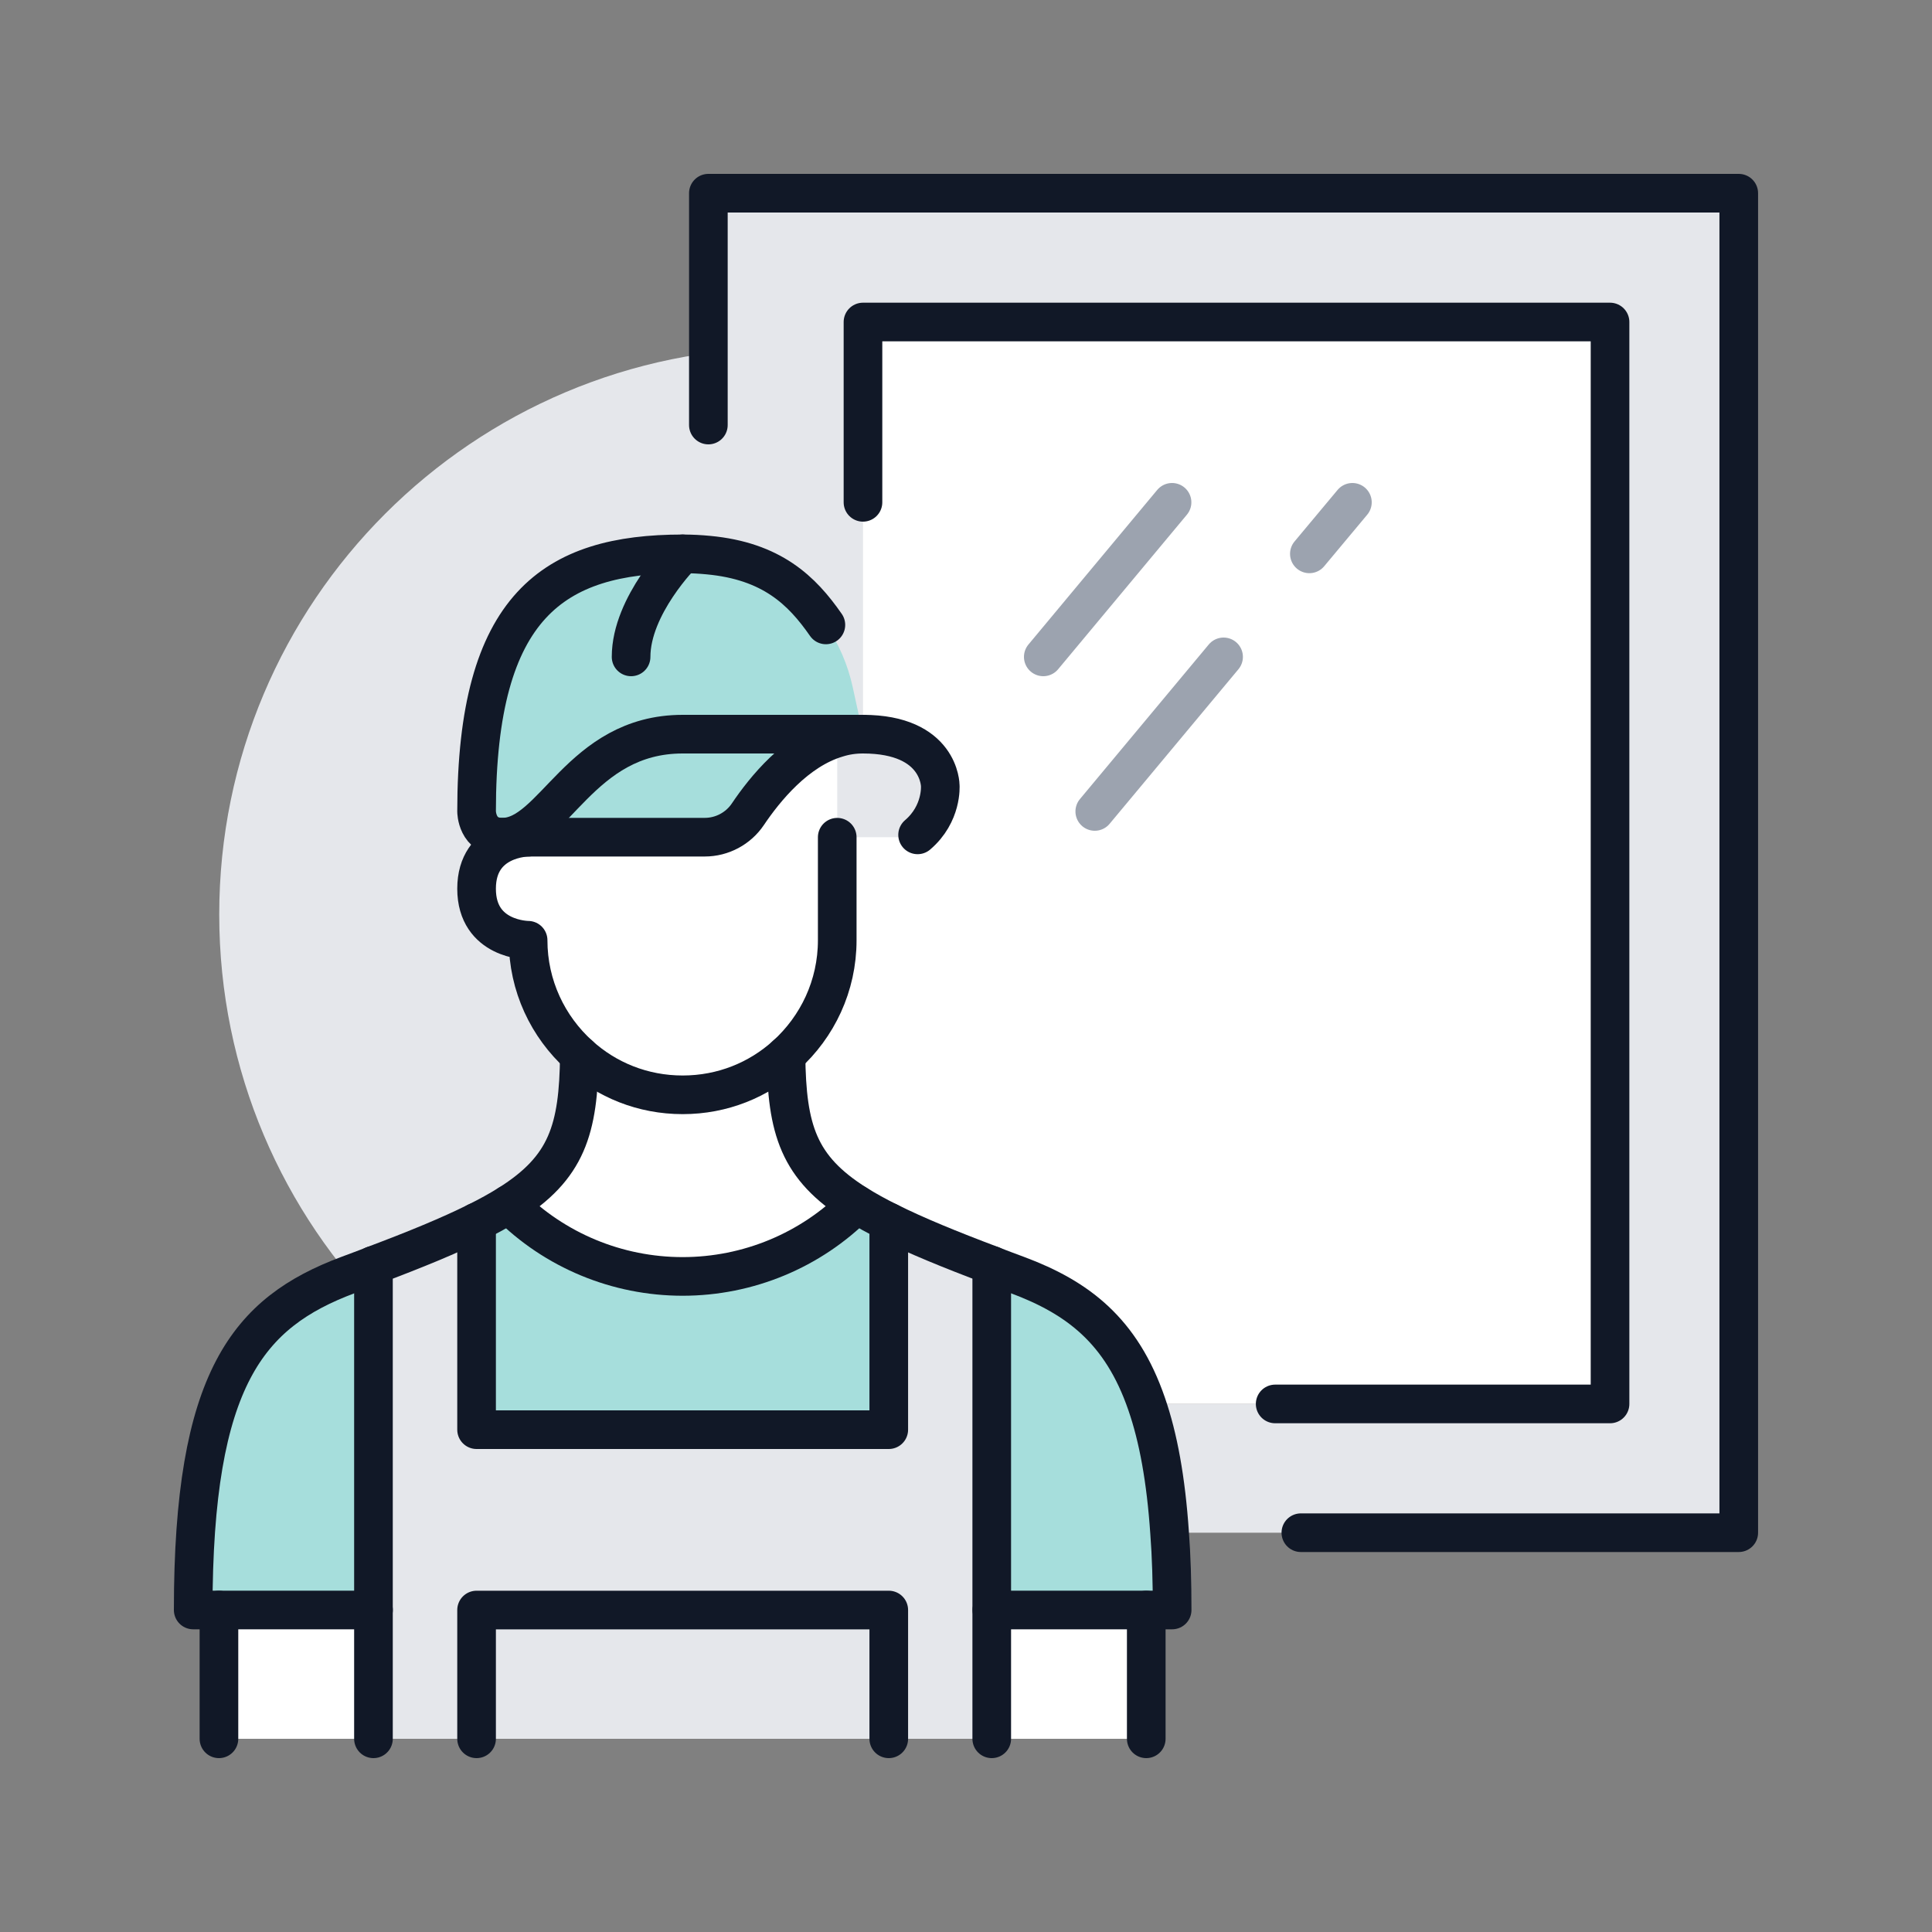 <svg width="40" height="40" viewBox="0 0 40 40" fill="none" xmlns="http://www.w3.org/2000/svg">
<rect x="0" y="0" width="40" height="40" fill="#808080" stroke="none"/>
<path d="M16.272 30.667C22.753 30.667 28.006 25.413 28.006 18.933C28.006 12.453 22.753 7.2 16.272 7.2C9.792 7.2 4.539 12.453 4.539 18.933C4.539 25.413 9.792 30.667 16.272 30.667Z" fill="#E5E7EB"/>
<path d="M35.999 4V31.733H24.213C24.138 30.629 23.978 29.76 23.738 29.067H33.333V6.667H17.866V15.2L17.653 14.224C17.551 13.76 17.365 13.328 17.098 12.939C16.602 12.224 15.978 11.616 14.666 11.493V4H35.999Z" fill="#E5E7EB"/>
<path d="M33.335 6.667V29.067H23.74C23.217 27.547 22.311 26.864 21.068 26.4C20.887 26.331 20.705 26.267 20.535 26.197C19.655 25.866 18.956 25.578 18.401 25.301C18.151 25.178 17.932 25.056 17.735 24.933C16.529 24.176 16.289 23.387 16.273 21.845C16.924 21.259 17.335 20.41 17.335 19.466V17.333H18.935L18.999 17.285C19.511 16.848 19.468 16.267 19.468 16.267C19.468 16.267 19.468 15.2 17.868 15.2V6.667H33.335Z" fill="white"/>
<path d="M23.738 29.067C23.979 29.76 24.139 30.629 24.213 31.733C24.25 32.219 24.267 32.752 24.267 33.333H20.533V26.197C20.704 26.267 20.885 26.331 21.067 26.4C22.309 26.864 23.216 27.547 23.738 29.067Z" fill="#A6DEDC"/>
<path d="M23.733 33.334H20.533V36H23.733V33.334Z" fill="white"/>
<path d="M20.532 33.333V36H18.399V33.333H9.866V36H7.732V26.197C8.612 25.867 9.311 25.579 9.866 25.301V29.6H18.399V25.301C18.954 25.579 19.652 25.867 20.532 26.197V33.333Z" fill="#E5E7EB"/>
<path d="M18.401 33.334H9.867V36H18.401V33.334Z" fill="#E5E7EB"/>
<path d="M18.401 25.301V29.6H9.867V25.301C10.118 25.179 10.336 25.056 10.534 24.933C11.483 25.888 12.779 26.427 14.134 26.427C15.489 26.427 16.785 25.888 17.734 24.933C17.931 25.056 18.15 25.179 18.401 25.301Z" fill="#A6DEDC"/>
<path d="M14.134 11.467C14.326 11.467 14.502 11.477 14.667 11.493C15.979 11.616 16.603 12.224 17.099 12.938C17.366 13.328 17.552 13.76 17.654 14.224L17.867 15.2H14.134C12.001 15.2 11.467 17.333 10.4 17.333C9.867 17.333 9.867 16.8 9.867 16.8C9.867 12.533 11.467 11.467 14.134 11.467Z" fill="#A6DEDC"/>
<path d="M17.334 15.28C16.486 15.531 15.835 16.336 15.483 16.859C15.286 17.152 14.95 17.333 14.592 17.333H10.4C11.467 17.333 12 15.2 14.134 15.2H17.867C17.68 15.2 17.504 15.227 17.334 15.28Z" fill="#A6DEDC"/>
<path d="M17.334 17.333V19.467C17.334 20.411 16.923 21.259 16.273 21.845C15.707 22.357 14.96 22.667 14.134 22.667C13.307 22.667 12.56 22.357 11.995 21.845C11.345 21.259 10.934 20.411 10.934 19.467C10.934 19.467 9.867 19.467 9.867 18.4C9.867 17.333 10.934 17.333 10.934 17.333H14.592C14.95 17.333 15.286 17.152 15.483 16.859C15.835 16.336 16.486 15.531 17.334 15.28V17.333Z" fill="white"/>
<path d="M16.272 21.845C16.288 23.387 16.528 24.176 17.733 24.933C16.784 25.888 15.488 26.427 14.133 26.427C12.778 26.427 11.482 25.888 10.533 24.933C11.739 24.176 11.979 23.387 11.995 21.845C12.56 22.357 13.306 22.666 14.133 22.666C14.96 22.666 15.707 22.357 16.272 21.845Z" fill="white"/>
<path d="M7.733 33.334H4.533V36H7.733V33.334Z" fill="white"/>
<path d="M7.733 26.197V33.333H4C4 28.533 5.141 27.173 7.2 26.4C7.381 26.331 7.563 26.267 7.733 26.197Z" fill="#A6DEDC"/>
<path d="M14.666 8.8V4H35.999V31.733H26.933" stroke="#111827" stroke-width="0.8" stroke-linecap="round" stroke-linejoin="round"/>
<path d="M17.867 10.4V6.667H33.334V29.067H26.401" stroke="#111827" stroke-width="0.8" stroke-linecap="round" stroke-linejoin="round"/>
<path d="M10.4 17.333C11.467 17.333 12 15.2 14.134 15.2H17.867" stroke="#111827" stroke-width="0.8" stroke-linecap="round" stroke-linejoin="round"/>
<path d="M24.266 10.4L21.6 13.6" stroke="#9CA3AF" stroke-width="0.8" stroke-linecap="round" stroke-linejoin="round"/>
<path d="M25.333 13.6L22.666 16.8" stroke="#9CA3AF" stroke-width="0.8" stroke-linecap="round" stroke-linejoin="round"/>
<path d="M28 10.4L27.109 11.467" stroke="#9CA3AF" stroke-width="0.8" stroke-linecap="round" stroke-linejoin="round"/>
<path d="M10.934 17.334C10.934 17.334 9.867 17.334 9.867 18.4C9.867 19.467 10.934 19.467 10.934 19.467C10.934 20.411 11.345 21.259 11.995 21.846C12.56 22.358 13.307 22.667 14.134 22.667C14.96 22.667 15.707 22.358 16.273 21.846C16.923 21.259 17.334 20.411 17.334 19.467V17.334" stroke="#111827" stroke-width="0.8" stroke-linecap="round" stroke-linejoin="round"/>
<path d="M17.099 12.938C16.603 12.224 15.979 11.616 14.667 11.493C14.502 11.477 14.326 11.467 14.134 11.467C11.467 11.467 9.867 12.533 9.867 16.8C9.867 16.8 9.867 17.333 10.4 17.333H14.592C14.95 17.333 15.286 17.152 15.483 16.859C15.835 16.336 16.486 15.53 17.334 15.28C17.505 15.226 17.68 15.2 17.867 15.2C19.467 15.2 19.467 16.267 19.467 16.267C19.467 16.267 19.51 16.848 18.998 17.285" stroke="#111827" stroke-width="0.8" stroke-linecap="round" stroke-linejoin="round"/>
<path d="M16.273 21.845C16.289 23.387 16.529 24.176 17.735 24.933C17.932 25.056 18.151 25.178 18.401 25.301C18.956 25.578 19.655 25.866 20.535 26.197C20.705 26.267 20.887 26.331 21.068 26.4C22.311 26.864 23.217 27.547 23.74 29.067C23.98 29.76 24.14 30.629 24.215 31.733C24.252 32.218 24.268 32.752 24.268 33.333H20.535" stroke="#111827" stroke-width="0.8" stroke-linecap="round" stroke-linejoin="round"/>
<path d="M7.733 33.333H4C4 28.533 5.141 27.173 7.2 26.4C7.381 26.331 7.563 26.267 7.733 26.197C8.613 25.866 9.312 25.578 9.867 25.301C10.117 25.178 10.336 25.056 10.533 24.933C11.739 24.176 11.979 23.387 11.995 21.845" stroke="#111827" stroke-width="0.8" stroke-linecap="round" stroke-linejoin="round"/>
<path d="M20.533 26.197V33.333V36" stroke="#111827" stroke-width="0.8" stroke-linecap="round" stroke-linejoin="round"/>
<path d="M7.732 26.197V33.333V36" stroke="#111827" stroke-width="0.8" stroke-linecap="round" stroke-linejoin="round"/>
<path d="M4.533 36V33.334" stroke="#111827" stroke-width="0.8" stroke-linecap="round" stroke-linejoin="round"/>
<path d="M23.732 33.334V36" stroke="#111827" stroke-width="0.8" stroke-linecap="round" stroke-linejoin="round"/>
<path d="M10.533 24.933C11.482 25.888 12.778 26.427 14.133 26.427C15.488 26.427 16.784 25.888 17.733 24.933" stroke="#111827" stroke-width="0.8" stroke-linecap="round" stroke-linejoin="round"/>
<path d="M18.401 25.301V29.6H9.867V25.301" stroke="#111827" stroke-width="0.8" stroke-linecap="round" stroke-linejoin="round"/>
<path d="M9.867 36V33.334H18.401V36" stroke="#111827" stroke-width="0.8" stroke-linecap="round" stroke-linejoin="round"/>
<path d="M14.133 11.467C14.133 11.467 13.066 12.533 13.066 13.6" stroke="#111827" stroke-width="0.8" stroke-linecap="round" stroke-linejoin="round"/>
</svg>
